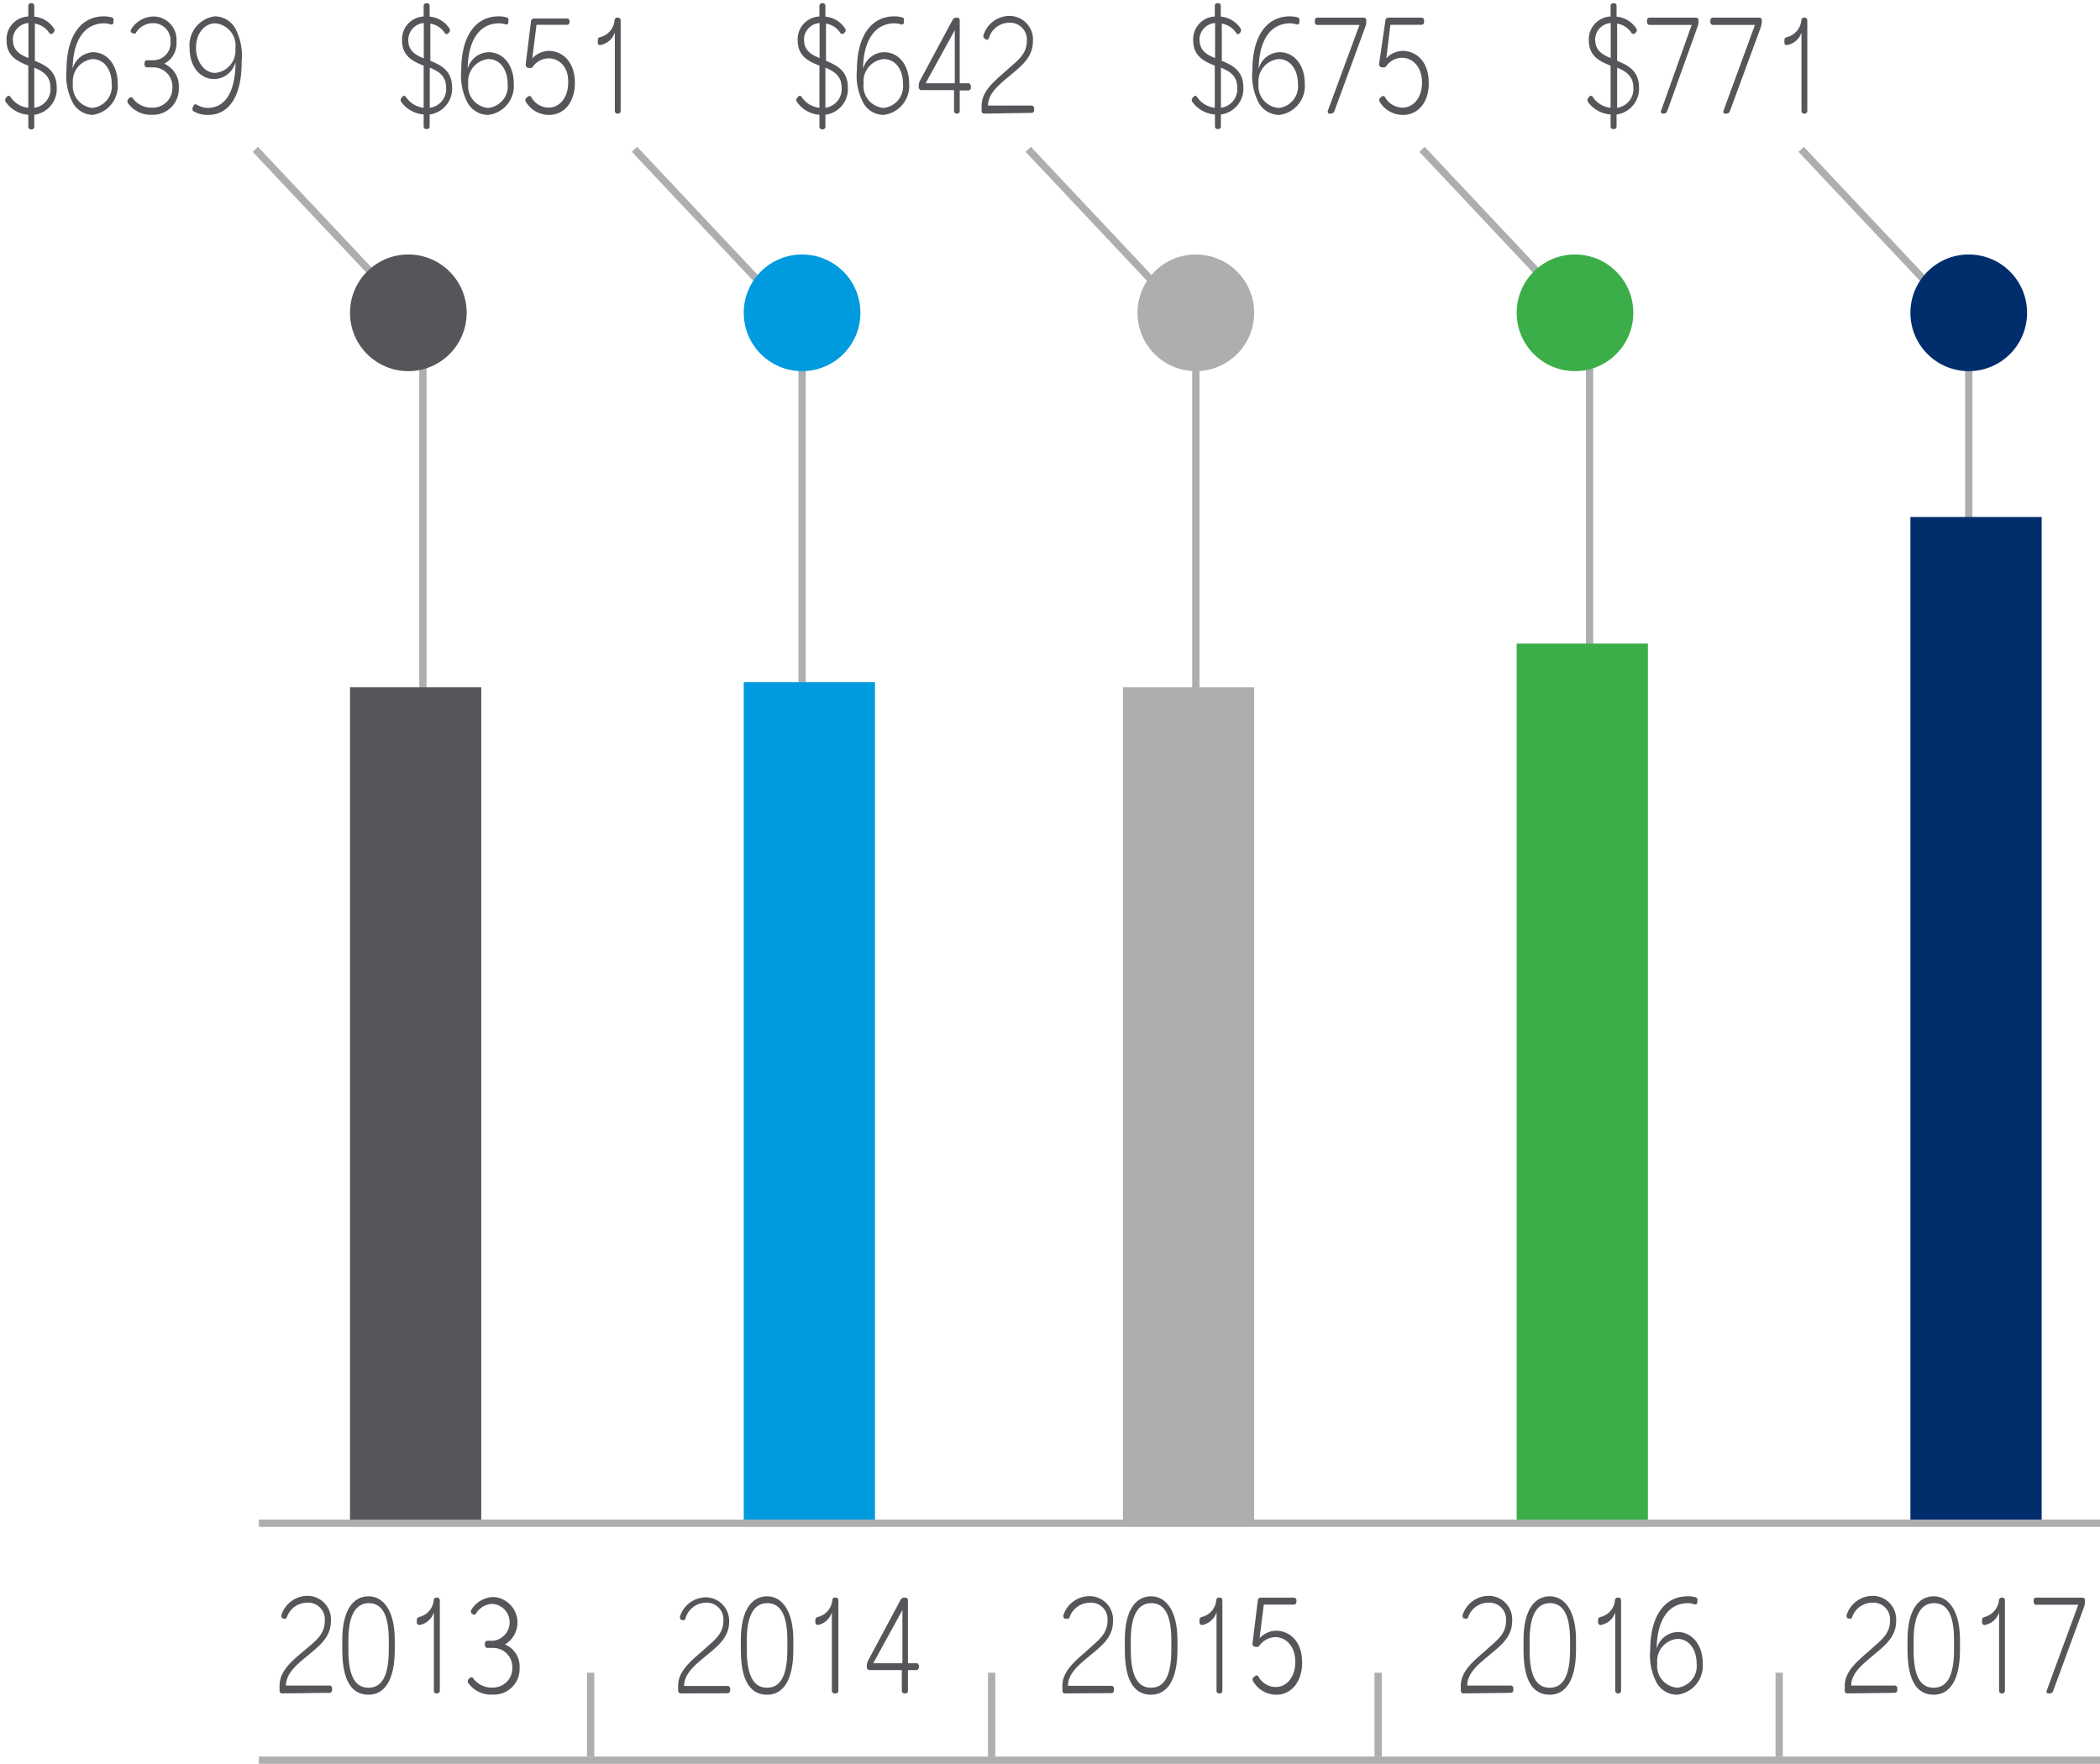 <svg id="Layer_1" data-name="Layer 1" xmlns="http://www.w3.org/2000/svg" width="144" height="120.95" viewBox="0 0 144 120.95">
  <title>chart1</title>
  <polyline points="29 97.45 29 22.45 17.51 10.24" style="fill: none;stroke: #adaeb0;stroke-miterlimit: 10;stroke-width: 0.5px"/>
  <rect x="-0.17" y="71.29" width="57.33" height="9" transform="translate(-47.29 104.29) rotate(-90)" style="fill: #54565a"/>
  <circle cx="28" cy="21.45" r="4" style="fill: #54565a"/>
  <g>
    <path d="M3.89,6A1.78,1.78,0,0,1,2.35,7.87v.8a.18.18,0,0,1-.16.2H2.1a.18.18,0,0,1-.16-.2v-.8A2.07,2.07,0,0,1,.4,7a.24.24,0,0,1,0-.28l.08-.09a.14.14,0,0,1,.23,0,1.65,1.65,0,0,0,1.23.76V4.5C1.22,4.22.45,3.86.45,2.78A1.56,1.56,0,0,1,1.94,1.13V.42A.18.18,0,0,1,2.1.22h.09a.18.18,0,0,1,.16.2v.72a1.8,1.8,0,0,1,1.34.8.21.21,0,0,1,0,.27l-.08.07c-.07.08-.16.06-.22,0a1.44,1.44,0,0,0-1-.66V4.17C3.08,4.46,3.89,4.82,3.89,6Zm-3-3.24c0,.7.5,1,1.06,1.22V1.58A1.15,1.15,0,0,0,.88,2.78ZM3.46,6c0-.8-.53-1.12-1.11-1.36V7.39A1.29,1.29,0,0,0,3.46,6Z" style="fill: #54565a"/>
    <path d="M6.34,7.88A1.61,1.61,0,0,1,5,7.06a4,4,0,0,1-.44-2.27c0-2.24.93-3.67,2.57-3.67a1.82,1.82,0,0,1,.55.08c.08,0,.13.13.1.22l0,.12c0,.11-.11.17-.21.13a1.48,1.48,0,0,0-.42-.07c-1.39,0-2.15,1.22-2.17,3.12A1.53,1.53,0,0,1,6.36,3.58c1,0,1.71.89,1.71,2.14A2,2,0,0,1,6.34,7.88Zm0-.48A1.49,1.49,0,0,0,7.66,5.75c0-1-.53-1.7-1.32-1.7A1.53,1.53,0,0,0,5,5.73,1.5,1.5,0,0,0,6.33,7.4Z" style="fill: #54565a"/>
    <path d="M10.43,7.87a1.91,1.91,0,0,1-1.65-.79.23.23,0,0,1,0-.27l.08-.08a.15.15,0,0,1,.24,0,1.55,1.55,0,0,0,1.3.65A1.34,1.34,0,0,0,11.82,6a1.31,1.31,0,0,0-1.36-1.38h-.39a.19.19,0,0,1-.16-.2V4.33a.19.19,0,0,1,.16-.2h.39a1.18,1.18,0,0,0,1.23-1.27,1.18,1.18,0,0,0-1.23-1.27,1.36,1.36,0,0,0-1.14.66.14.14,0,0,1-.23,0L9,2.24A.21.21,0,0,1,9,2a1.84,1.84,0,0,1,1.51-.87A1.59,1.59,0,0,1,12.1,2.86a1.57,1.57,0,0,1-.84,1.51,1.67,1.67,0,0,1,1,1.63A1.77,1.77,0,0,1,10.43,7.87Z" style="fill: #54565a"/>
    <path d="M14.27,7.88a1.93,1.93,0,0,1-1-.25.22.22,0,0,1-.06-.25l.06-.12a.14.14,0,0,1,.22-.08,1.63,1.63,0,0,0,.74.22c1.3,0,1.92-1.24,1.92-3.17a1.52,1.52,0,0,1-1.45,1.19C13.69,5.42,13,4.54,13,3.29a2,2,0,0,1,1.73-2.17,1.63,1.63,0,0,1,1.4.82,4,4,0,0,1,.44,2.27C16.59,6.44,15.8,7.88,14.27,7.88ZM14.75,5a1.53,1.53,0,0,0,1.39-1.68A1.53,1.53,0,0,0,14.77,1.6c-.79,0-1.33.74-1.33,1.67S14,5,14.75,5Z" style="fill: #54565a"/>
  </g>
  <g>
    <path d="M19.33,116.12a.18.18,0,0,1-.16-.2v-.33c0-1.06.95-1.78,1.73-2.44s1.37-1.09,1.37-2a1.14,1.14,0,0,0-1.22-1.25,1.47,1.47,0,0,0-1.38,1,.15.15,0,0,1-.22.08l-.08,0a.25.25,0,0,1-.06-.28,1.89,1.89,0,0,1,1.74-1.27,1.61,1.61,0,0,1,1.64,1.73c0,1.09-.77,1.68-1.5,2.29s-1.58,1.24-1.58,2.13h3a.18.18,0,0,1,.16.2v.1a.18.18,0,0,1-.16.2Z" style="fill: #54565a"/>
    <path d="M25.27,116.21c-1.12,0-1.8-.91-1.8-3.08v-.67c0-2.08.77-3,1.8-3s1.8,1,1.8,3v.67C27.07,115.25,26.34,116.21,25.27,116.21Zm0-.48c.84,0,1.39-.68,1.39-2.6v-.67c0-1.91-.57-2.53-1.37-2.53s-1.4.67-1.4,2.53v.67C23.88,115.07,24.44,115.73,25.26,115.73Z" style="fill: #54565a"/>
    <path d="M28.76,111.43c-.08,0-.18-.06-.18-.18v-.15a.22.22,0,0,1,.16-.22,1.3,1.3,0,0,0,1-1.14.19.19,0,0,1,.17-.19H30a.19.19,0,0,1,.16.19v6.18a.19.19,0,0,1-.16.2h-.09a.18.18,0,0,1-.16-.2v-5.36A1.26,1.26,0,0,1,28.76,111.43Z" style="fill: #54565a"/>
    <path d="M33.77,116.2a1.91,1.91,0,0,1-1.65-.78.22.22,0,0,1,0-.27l.09-.08a.14.14,0,0,1,.23,0,1.54,1.54,0,0,0,1.31.65,1.33,1.33,0,0,0,1.38-1.4A1.31,1.31,0,0,0,33.79,113h-.38a.18.18,0,0,1-.16-.2v-.09a.18.18,0,0,1,.16-.2h.38a1.27,1.27,0,0,0,0-2.53,1.35,1.35,0,0,0-1.14.65.15.15,0,0,1-.23.06l-.09-.07a.2.2,0,0,1,0-.25,1.83,1.83,0,0,1,1.51-.86,1.75,1.75,0,0,1,.79,3.25,1.65,1.65,0,0,1,1,1.63A1.76,1.76,0,0,1,33.77,116.2Z" style="fill: #54565a"/>
  </g>
  <g>
    <path d="M46.66,116.12a.19.19,0,0,1-.16-.2v-.33c0-1.06,1-1.78,1.73-2.44s1.37-1.09,1.37-2a1.14,1.14,0,0,0-1.22-1.25A1.47,1.47,0,0,0,47,111a.14.14,0,0,1-.21.08l-.08,0a.24.24,0,0,1-.07-.28,1.89,1.89,0,0,1,1.74-1.27A1.62,1.62,0,0,1,50,111.19c0,1.09-.78,1.68-1.51,2.29s-1.58,1.24-1.58,2.13h3a.19.19,0,0,1,.16.2v.1a.19.19,0,0,1-.16.2Z" style="fill: #54565a"/>
    <path d="M52.6,116.21c-1.12,0-1.8-.91-1.8-3.08v-.67c0-2.08.77-3,1.8-3s1.8,1,1.8,3v.67C54.4,115.25,53.68,116.21,52.6,116.21Zm0-.48c.83,0,1.39-.68,1.39-2.6v-.67c0-1.91-.58-2.53-1.38-2.53s-1.4.67-1.4,2.53v.67C51.21,115.07,51.77,115.73,52.6,115.73Z" style="fill: #54565a"/>
    <path d="M56.09,111.43c-.07,0-.18-.06-.18-.18v-.15a.22.22,0,0,1,.16-.22,1.3,1.3,0,0,0,1-1.14.19.19,0,0,1,.17-.19h.09a.18.18,0,0,1,.16.19v6.18a.18.18,0,0,1-.16.2H57.2a.19.19,0,0,1-.16-.2v-5.36A1.26,1.26,0,0,1,56.09,111.43Z" style="fill: #54565a"/>
    <path d="M62,116.12a.18.18,0,0,1-.16-.2v-1.4H59.61a.2.2,0,0,1-.17-.2v-.08a.86.86,0,0,1,.08-.36l2.23-4.17a.3.3,0,0,1,.25-.16h.1a.18.18,0,0,1,.16.19v4.31h.6c.08,0,.15.09.15.2v.07c0,.11-.07.2-.15.2h-.6v1.4a.18.18,0,0,1-.16.2Zm-2.12-2.07h2V110.4Z" style="fill: #54565a"/>
  </g>
  <g>
    <path d="M73,116.12c-.08,0-.15-.09-.15-.2v-.33c0-1.06,1-1.78,1.72-2.44s1.37-1.09,1.37-2a1.13,1.13,0,0,0-1.21-1.25,1.48,1.48,0,0,0-1.39,1,.14.14,0,0,1-.21.08L73,111a.27.27,0,0,1-.07-.28,1.89,1.89,0,0,1,1.75-1.27,1.61,1.61,0,0,1,1.64,1.73c0,1.09-.78,1.68-1.51,2.29s-1.58,1.24-1.58,2.13h3a.19.19,0,0,1,.16.2v.1a.19.19,0,0,1-.16.2Z" style="fill: #54565a"/>
    <path d="M78.93,116.21c-1.12,0-1.8-.91-1.8-3.08v-.67c0-2.08.77-3,1.8-3s1.81,1,1.81,3v.67C80.74,115.25,80,116.21,78.93,116.21Zm0-.48c.83,0,1.39-.68,1.39-2.6v-.67c0-1.91-.58-2.53-1.38-2.53s-1.4.67-1.4,2.53v.67C77.54,115.07,78.1,115.73,78.93,115.73Z" style="fill: #54565a"/>
    <path d="M82.43,111.43c-.08,0-.18-.06-.18-.18v-.15a.21.21,0,0,1,.15-.22,1.3,1.3,0,0,0,1-1.14c0-.11.08-.19.18-.19h.08a.18.18,0,0,1,.16.19v6.18a.18.18,0,0,1-.16.2h-.08a.18.18,0,0,1-.16-.2v-5.36A1.29,1.29,0,0,1,82.43,111.43Z" style="fill: #54565a"/>
    <path d="M87.52,116.21a1.83,1.83,0,0,1-1.58-.91.21.21,0,0,1,0-.27l.11-.09a.15.15,0,0,1,.23,0,1.36,1.36,0,0,0,1.2.74c.78,0,1.34-.72,1.34-1.71,0-1.15-.69-1.71-1.37-1.71a1.39,1.39,0,0,0-1.08.57.21.21,0,0,1-.26.09l-.1,0a.23.23,0,0,1-.12-.26l.36-2.92a.2.2,0,0,1,.18-.19h2.31a.19.19,0,0,1,.16.19v.1a.19.19,0,0,1-.16.19H86.66l-.29,2.31a1.58,1.58,0,0,1,1.12-.52c.91,0,1.8.69,1.8,2.19C89.29,115.3,88.56,116.21,87.52,116.21Z" style="fill: #54565a"/>
  </g>
  <g>
    <path d="M100.33,116.12a.18.18,0,0,1-.16-.2v-.33c0-1.06,1-1.78,1.73-2.44s1.37-1.09,1.37-2a1.14,1.14,0,0,0-1.22-1.25,1.46,1.46,0,0,0-1.38,1,.15.15,0,0,1-.22.08l-.08,0a.25.25,0,0,1-.06-.28,1.88,1.88,0,0,1,1.74-1.27,1.61,1.61,0,0,1,1.64,1.73c0,1.09-.78,1.68-1.51,2.29s-1.57,1.24-1.57,2.13h3a.18.18,0,0,1,.16.2v.1a.18.18,0,0,1-.16.2Z" style="fill: #54565a"/>
    <path d="M106.27,116.21c-1.13,0-1.8-.91-1.8-3.08v-.67c0-2.08.77-3,1.8-3s1.8,1,1.8,3v.67C108.07,115.25,107.34,116.21,106.27,116.21Zm0-.48c.84,0,1.39-.68,1.39-2.6v-.67c0-1.91-.58-2.53-1.38-2.53s-1.39.67-1.39,2.53v.67C104.88,115.07,105.43,115.73,106.26,115.73Z" style="fill: #54565a"/>
    <path d="M109.76,111.43c-.08,0-.18-.06-.18-.18v-.15a.21.21,0,0,1,.16-.22,1.29,1.29,0,0,0,1-1.14c0-.11.08-.19.18-.19H111a.18.18,0,0,1,.16.19v6.18a.18.18,0,0,1-.16.2h-.08a.18.18,0,0,1-.16-.2v-5.36A1.27,1.27,0,0,1,109.76,111.43Z" style="fill: #54565a"/>
    <path d="M115,116.21a1.61,1.61,0,0,1-1.4-.82,4,4,0,0,1-.44-2.27c0-2.23.93-3.66,2.57-3.66a2,2,0,0,1,.56.07.18.18,0,0,1,.1.22l0,.12c0,.12-.11.17-.2.14a1.26,1.26,0,0,0-.43-.08c-1.39,0-2.14,1.22-2.16,3.12a1.54,1.54,0,0,1,1.44-1.14c1,0,1.72.9,1.72,2.15A2,2,0,0,1,115,116.21Zm0-.48a1.49,1.49,0,0,0,1.34-1.65c0-1-.54-1.7-1.32-1.7a1.53,1.53,0,0,0-1.38,1.69A1.5,1.5,0,0,0,115,115.73Z" style="fill: #54565a"/>
  </g>
  <g>
    <path d="M126.66,116.12a.18.18,0,0,1-.16-.2v-.33c0-1.06,1-1.78,1.73-2.44s1.37-1.09,1.37-2a1.14,1.14,0,0,0-1.22-1.25,1.46,1.46,0,0,0-1.38,1,.15.15,0,0,1-.22.08l-.08,0a.25.25,0,0,1-.06-.28,1.88,1.88,0,0,1,1.74-1.27,1.61,1.61,0,0,1,1.64,1.73c0,1.09-.78,1.68-1.5,2.29s-1.58,1.24-1.58,2.13h3a.18.18,0,0,1,.16.2v.1a.18.18,0,0,1-.16.2Z" style="fill: #54565a"/>
    <path d="M132.6,116.21c-1.12,0-1.8-.91-1.8-3.08v-.67c0-2.08.77-3,1.8-3s1.8,1,1.8,3v.67C134.4,115.25,133.67,116.21,132.6,116.21Zm0-.48c.84,0,1.39-.68,1.39-2.6v-.67c0-1.91-.57-2.53-1.37-2.53s-1.4.67-1.4,2.53v.67C131.21,115.07,131.76,115.73,132.59,115.73Z" style="fill: #54565a"/>
    <path d="M136.09,111.43c-.08,0-.18-.06-.18-.18v-.15a.22.22,0,0,1,.16-.22,1.32,1.32,0,0,0,1-1.14.19.19,0,0,1,.17-.19h.09a.18.18,0,0,1,.15.19v6.18c0,.11-.07.2-.15.2h-.09a.18.18,0,0,1-.16-.2v-5.36A1.27,1.27,0,0,1,136.09,111.43Z" style="fill: #54565a"/>
    <path d="M140.43,116.12c-.07,0-.12-.1-.09-.18l2.17-5.9H139.6c-.08,0-.15-.09-.15-.2v-.1a.18.18,0,0,1,.15-.19h3.22a.18.18,0,0,1,.15.19v.06a1.21,1.21,0,0,1-.06.38l-2.12,5.76a.24.24,0,0,1-.22.18Z" style="fill: #54565a"/>
  </g>
  <g>
    <path d="M31,6a1.78,1.78,0,0,1-1.54,1.85v.8a.18.18,0,0,1-.16.2h-.09a.18.18,0,0,1-.16-.2v-.8A2.11,2.11,0,0,1,27.52,7a.23.23,0,0,1,0-.28l.08-.09a.13.13,0,0,1,.22,0,1.68,1.68,0,0,0,1.23.76V4.5c-.71-.28-1.48-.64-1.48-1.72a1.56,1.56,0,0,1,1.48-1.65V.42a.18.18,0,0,1,.16-.2h.09a.18.18,0,0,1,.16.2v.72a1.8,1.8,0,0,1,1.35.8.24.24,0,0,1,0,.27l-.08.07a.13.13,0,0,1-.22,0,1.44,1.44,0,0,0-1-.66V4.17C30.21,4.46,31,4.82,31,6ZM28,2.78c0,.7.5,1,1.06,1.22V1.58A1.15,1.15,0,0,0,28,2.78ZM30.59,6c0-.8-.53-1.12-1.12-1.36V7.39A1.29,1.29,0,0,0,30.59,6Z" style="fill: #54565a"/>
    <path d="M33.47,7.88a1.63,1.63,0,0,1-1.4-.82,4,4,0,0,1-.44-2.27c0-2.24.93-3.67,2.57-3.67a1.94,1.94,0,0,1,.56.08c.07,0,.13.13.1.22l0,.12c0,.11-.11.17-.2.13a1.55,1.55,0,0,0-.43-.07c-1.39,0-2.14,1.22-2.16,3.12a1.52,1.52,0,0,1,1.44-1.14c1,0,1.72.89,1.72,2.14A2,2,0,0,1,33.47,7.88Zm0-.48a1.49,1.49,0,0,0,1.34-1.65c0-1-.54-1.7-1.32-1.7a1.53,1.53,0,0,0-1.38,1.68A1.5,1.5,0,0,0,33.45,7.4Z" style="fill: #54565a"/>
    <path d="M37.65,7.88A1.84,1.84,0,0,1,36.07,7a.22.22,0,0,1,0-.27l.12-.09a.14.14,0,0,1,.23,0,1.38,1.38,0,0,0,1.2.74c.78,0,1.34-.72,1.34-1.71C39,4.53,38.29,4,37.62,4a1.36,1.36,0,0,0-1.08.57.21.21,0,0,1-.26.08l-.1,0a.26.26,0,0,1-.13-.26l.36-2.92a.21.21,0,0,1,.18-.2h2.32c.08,0,.15.09.15.2V1.5c0,.11-.07.2-.15.2H36.79L36.5,4a1.61,1.61,0,0,1,1.12-.51c.9,0,1.8.69,1.8,2.19C39.42,7,38.69,7.88,37.65,7.88Z" style="fill: #54565a"/>
    <path d="M41.17,3.09c-.08,0-.18,0-.18-.18V2.77c0-.12.06-.21.15-.22a1.3,1.3,0,0,0,1-1.14c0-.12.08-.2.17-.2h.09a.18.18,0,0,1,.16.2V7.59a.18.18,0,0,1-.16.2h-.09c-.08,0-.15-.09-.15-.2V2.23A1.3,1.3,0,0,1,41.17,3.09Z" style="fill: #54565a"/>
  </g>
  <g>
    <path d="M58.14,6A1.78,1.78,0,0,1,56.6,7.87v.8a.18.18,0,0,1-.16.2h-.09a.18.18,0,0,1-.16-.2v-.8A2.07,2.07,0,0,1,54.65,7a.24.24,0,0,1,0-.28l.08-.09a.14.14,0,0,1,.23,0,1.65,1.65,0,0,0,1.23.76V4.5c-.72-.28-1.49-.64-1.49-1.72a1.56,1.56,0,0,1,1.49-1.65V.42a.18.18,0,0,1,.16-.2h.09a.18.18,0,0,1,.16.2v.72a1.8,1.8,0,0,1,1.34.8.21.21,0,0,1,0,.27l-.08.07c-.07.08-.16.06-.22,0a1.44,1.44,0,0,0-1-.66V4.17C57.33,4.46,58.14,4.82,58.14,6Zm-3-3.24c0,.7.5,1,1.06,1.22V1.58A1.15,1.15,0,0,0,55.13,2.78ZM57.71,6c0-.8-.53-1.12-1.11-1.36V7.39A1.29,1.29,0,0,0,57.71,6Z" style="fill: #54565a"/>
    <path d="M60.59,7.88a1.61,1.61,0,0,1-1.39-.82,4,4,0,0,1-.44-2.27c0-2.24.93-3.67,2.57-3.67a1.82,1.82,0,0,1,.55.08c.08,0,.13.13.1.22l0,.12c0,.11-.11.17-.21.13a1.48,1.48,0,0,0-.42-.07c-1.39,0-2.15,1.22-2.17,3.12a1.53,1.53,0,0,1,1.45-1.14c1,0,1.71.89,1.71,2.14A2,2,0,0,1,60.59,7.88Zm0-.48a1.49,1.49,0,0,0,1.33-1.65c0-1-.53-1.7-1.32-1.7a1.53,1.53,0,0,0-1.38,1.68A1.5,1.5,0,0,0,60.58,7.4Z" style="fill: #54565a"/>
    <path d="M65.58,7.79a.19.19,0,0,1-.16-.2V6.18H63.19A.19.19,0,0,1,63,6V5.9a.76.76,0,0,1,.08-.36l2.23-4.16a.29.29,0,0,1,.24-.17h.1a.18.18,0,0,1,.16.2v4.3h.6a.18.18,0,0,1,.16.2V6a.18.18,0,0,1-.16.2h-.6V7.59a.18.18,0,0,1-.16.2ZM63.47,5.71h2V2.07Z" style="fill: #54565a"/>
    <path d="M67.47,7.79a.18.18,0,0,1-.16-.2V7.25c0-1.06,1-1.78,1.73-2.44s1.37-1.08,1.37-2a1.15,1.15,0,0,0-1.22-1.25,1.46,1.46,0,0,0-1.38,1.05c0,.1-.14.14-.22.09l-.08-.06a.24.24,0,0,1-.06-.27,1.89,1.89,0,0,1,1.74-1.28,1.62,1.62,0,0,1,1.64,1.73c0,1.1-.78,1.69-1.5,2.3s-1.58,1.24-1.58,2.12l3,0a.18.18,0,0,1,.16.2v.1a.18.18,0,0,1-.16.2Z" style="fill: #54565a"/>
  </g>
  <g>
    <path d="M85.26,6a1.78,1.78,0,0,1-1.54,1.85v.8a.18.18,0,0,1-.16.2h-.09a.18.18,0,0,1-.16-.2v-.8A2.11,2.11,0,0,1,81.77,7a.23.23,0,0,1,0-.28l.08-.09a.13.13,0,0,1,.22,0,1.68,1.68,0,0,0,1.23.76V4.5c-.71-.28-1.48-.64-1.48-1.72a1.56,1.56,0,0,1,1.48-1.65V.42a.18.18,0,0,1,.16-.2h.09a.18.18,0,0,1,.16.2v.72a1.8,1.8,0,0,1,1.35.8.24.24,0,0,1,0,.27L85,2.28a.13.13,0,0,1-.22,0,1.44,1.44,0,0,0-1-.66V4.17C84.46,4.46,85.26,4.82,85.26,6Zm-3-3.24c0,.7.5,1,1.06,1.22V1.58A1.15,1.15,0,0,0,82.25,2.78ZM84.84,6c0-.8-.53-1.12-1.12-1.36V7.39A1.29,1.29,0,0,0,84.84,6Z" style="fill: #54565a"/>
    <path d="M87.72,7.88a1.63,1.63,0,0,1-1.4-.82,4,4,0,0,1-.44-2.27c0-2.24.93-3.67,2.57-3.67A1.94,1.94,0,0,1,89,1.2c.07,0,.13.13.1.22l0,.12c0,.11-.11.17-.2.13a1.55,1.55,0,0,0-.43-.07c-1.39,0-2.14,1.22-2.16,3.12a1.52,1.52,0,0,1,1.44-1.14c1,0,1.72.89,1.72,2.14A2,2,0,0,1,87.72,7.88Zm0-.48A1.49,1.49,0,0,0,89,5.75c0-1-.54-1.7-1.32-1.7a1.53,1.53,0,0,0-1.38,1.68A1.5,1.5,0,0,0,87.7,7.4Z" style="fill: #54565a"/>
    <path d="M91.15,7.79c-.08,0-.13-.1-.1-.19l2.17-5.89h-2.9a.18.18,0,0,1-.16-.2v-.1a.18.18,0,0,1,.16-.2h3.21a.18.18,0,0,1,.16.2v.06a1.16,1.16,0,0,1-.07.37L91.51,7.6a.26.26,0,0,1-.23.19Z" style="fill: #54565a"/>
    <path d="M96.21,7.88A1.85,1.85,0,0,1,94.62,7a.22.22,0,0,1,0-.27l.11-.09a.14.14,0,0,1,.23,0,1.4,1.4,0,0,0,1.21.74c.78,0,1.34-.72,1.34-1.71,0-1.15-.7-1.71-1.38-1.71a1.35,1.35,0,0,0-1.07.57.23.23,0,0,1-.27.08l-.09,0a.23.23,0,0,1-.13-.26L95,1.41a.2.2,0,0,1,.18-.2h2.31a.18.18,0,0,1,.16.2V1.5a.18.18,0,0,1-.16.2H95.34L95.06,4a1.57,1.57,0,0,1,1.11-.51c.91,0,1.8.69,1.8,2.19C98,7,97.24,7.88,96.21,7.88Z" style="fill: #54565a"/>
  </g>
  <g>
    <path d="M112.39,6a1.78,1.78,0,0,1-1.54,1.85v.8a.18.18,0,0,1-.16.2h-.09a.18.18,0,0,1-.16-.2v-.8A2.07,2.07,0,0,1,108.9,7a.24.24,0,0,1,0-.28l.08-.09a.14.14,0,0,1,.23,0,1.65,1.65,0,0,0,1.23.76V4.5c-.72-.28-1.49-.64-1.49-1.72a1.56,1.56,0,0,1,1.49-1.65V.42a.18.18,0,0,1,.16-.2h.09a.18.18,0,0,1,.16.2v.72a1.8,1.8,0,0,1,1.34.8.21.21,0,0,1,0,.27l-.08.07c-.07.08-.16.06-.22,0a1.44,1.44,0,0,0-1-.66V4.17C111.58,4.46,112.39,4.82,112.39,6Zm-3-3.24c0,.7.5,1,1.06,1.22V1.58A1.15,1.15,0,0,0,109.38,2.78ZM112,6c0-.8-.53-1.12-1.11-1.36V7.39A1.29,1.29,0,0,0,112,6Z" style="fill: #54565a"/>
    <path d="M114,7.79c-.08,0-.13-.1-.1-.19L116,1.71h-2.9a.18.18,0,0,1-.16-.2v-.1a.18.18,0,0,1,.16-.2h3.21a.18.18,0,0,1,.16.2v.06a1.16,1.16,0,0,1-.07.37L114.33,7.6a.26.26,0,0,1-.23.19Z" style="fill: #54565a"/>
    <path d="M118.27,7.79c-.07,0-.12-.1-.09-.19l2.16-5.89h-2.9a.19.19,0,0,1-.16-.2v-.1a.19.19,0,0,1,.16-.2h3.21a.18.18,0,0,1,.16.2v.06a1.51,1.51,0,0,1-.06.37L118.63,7.6a.26.26,0,0,1-.22.19Z" style="fill: #54565a"/>
    <path d="M122.54,3.09c-.08,0-.18,0-.18-.18V2.77c0-.12.06-.21.16-.22a1.32,1.32,0,0,0,1-1.14c0-.12.08-.2.17-.2h.09c.08,0,.15.09.15.2V7.59c0,.11-.07.2-.15.2h-.09a.18.18,0,0,1-.16-.2V2.23A1.28,1.28,0,0,1,122.54,3.09Z" style="fill: #54565a"/>
  </g>
  <polyline points="55 97.45 55 22.45 43.51 10.24" style="fill: none;stroke: #adaeb0;stroke-miterlimit: 10;stroke-width: 0.5px"/>
  <rect x="26.67" y="71.12" width="57.67" height="9" transform="translate(-20.12 131.12) rotate(-90)" style="fill: #009ade"/>
  <circle cx="55" cy="21.45" r="4" style="fill: #009ade"/>
  <polyline points="82 97.45 82 22.45 70.51 10.24" style="fill: none;stroke: #adaeb0;stroke-miterlimit: 10;stroke-width: 0.5px"/>
  <rect x="52.83" y="71.29" width="57.33" height="9" transform="translate(5.71 157.29) rotate(-90)" style="fill: #adaeb0"/>
  <circle cx="82" cy="21.45" r="4" style="fill: #adaeb0"/>
  <polyline points="109 97.45 109 22.45 97.51 10.24" style="fill: none;stroke: #adaeb0;stroke-miterlimit: 10;stroke-width: 0.5px"/>
  <rect x="78.33" y="69.79" width="60.33" height="9" transform="translate(34.21 182.79) rotate(-90)" style="fill: #3cae49"/>
  <circle cx="108" cy="21.45" r="4" style="fill: #3cae49"/>
  <polyline points="135 97.45 135 22.45 123.51 10.24" style="fill: none;stroke: #adaeb0;stroke-miterlimit: 10;stroke-width: 0.5px"/>
  <rect x="101" y="65.45" width="69" height="9" transform="translate(65.55 205.45) rotate(-90)" style="fill: #002e6d"/>
  <circle cx="135" cy="21.45" r="4" style="fill: #002e6d"/>
  <line x1="17.75" y1="120.7" x2="144" y2="120.7" style="fill: none;stroke: #adaeb0;stroke-miterlimit: 10;stroke-width: 0.5px"/>
  <line x1="40.5" y1="120.45" x2="40.5" y2="114.7" style="fill: none;stroke: #adaeb0;stroke-miterlimit: 10;stroke-width: 0.5px"/>
  <line x1="68" y1="120.45" x2="68" y2="114.7" style="fill: none;stroke: #adaeb0;stroke-miterlimit: 10;stroke-width: 0.5px"/>
  <line x1="94.5" y1="120.45" x2="94.5" y2="114.7" style="fill: none;stroke: #adaeb0;stroke-miterlimit: 10;stroke-width: 0.5px"/>
  <line x1="122" y1="120.45" x2="122" y2="114.7" style="fill: none;stroke: #adaeb0;stroke-miterlimit: 10;stroke-width: 0.5px"/>
  <line x1="17.75" y1="104.45" x2="144" y2="104.45" style="fill: none;stroke: #adaeb0;stroke-miterlimit: 10;stroke-width: 0.5px"/>
</svg>
